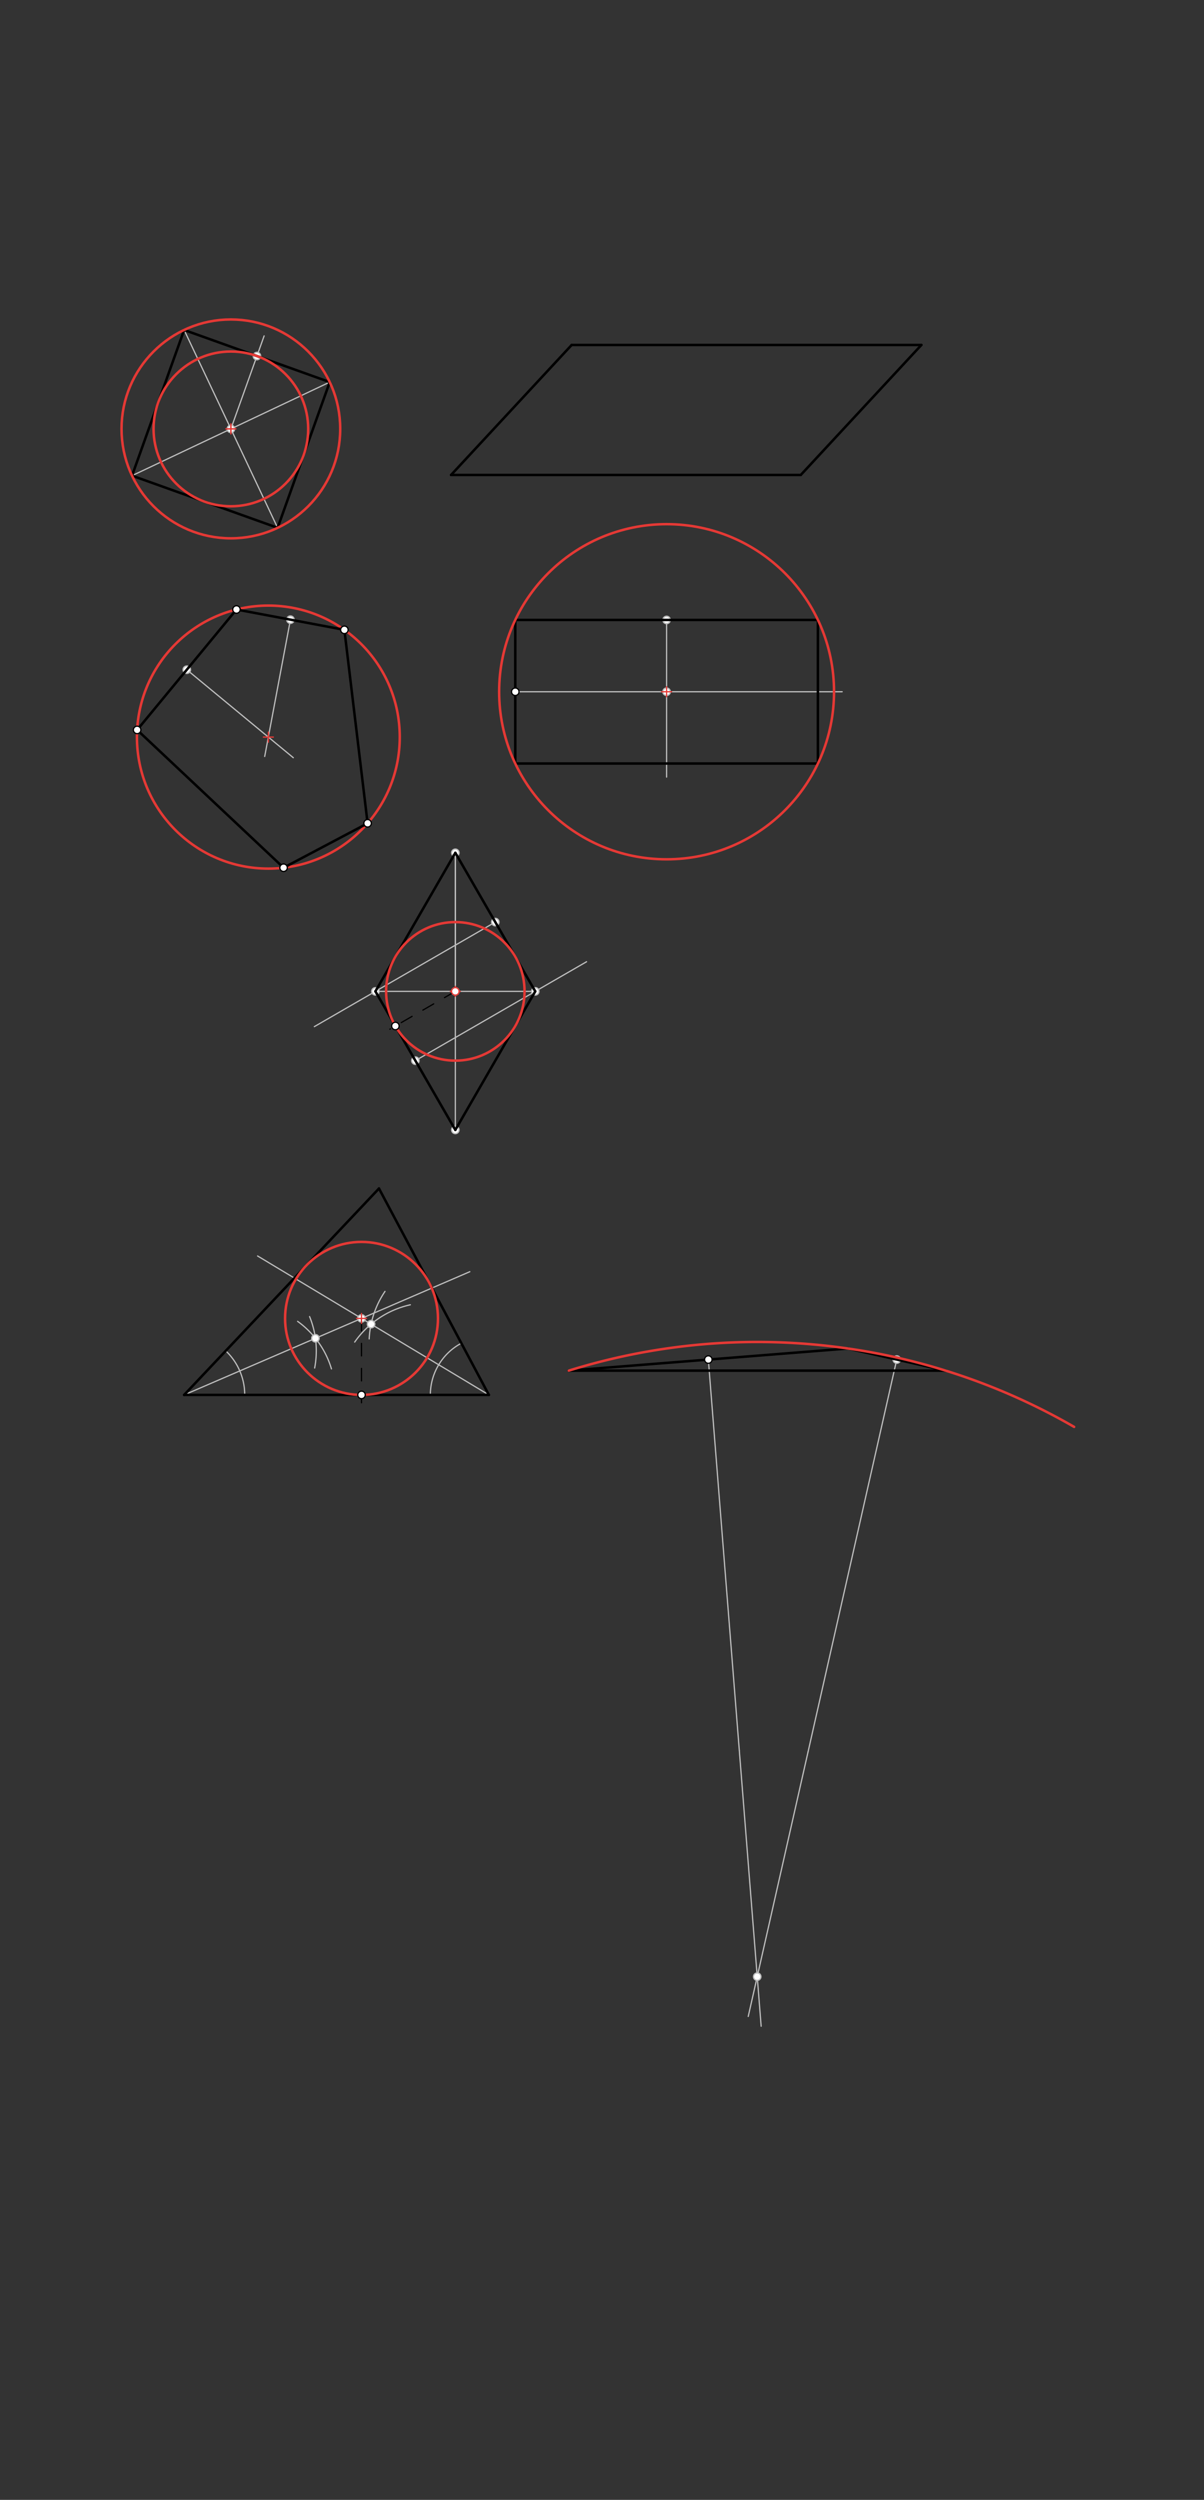<svg xmlns="http://www.w3.org/2000/svg" class="svg--816" height="100%" preserveAspectRatio="xMidYMid meet" viewBox="0 0 964 2000" width="100%"><rect x="0" y="0" width="964" height="2000" fill="#333333" stroke="none"/><defs><marker id="marker-arrow" markerHeight="16" markerUnits="userSpaceOnUse" markerWidth="24" orient="auto-start-reverse" refX="24" refY="4" viewBox="0 0 24 8"><path d="M 0 0 L 24 4 L 0 8 z" stroke="inherit"></path></marker></defs><g class="aux-layer--949"><g class="element--733"><line stroke="#BDBDBD" stroke-dasharray="none" stroke-linecap="round" stroke-width="1" x1="412.571" x2="674.286" y1="553.42" y2="553.42"></line></g><g class="element--733"><line stroke="#BDBDBD" stroke-dasharray="none" stroke-linecap="round" stroke-width="1" x1="533.714" x2="533.714" y1="495.991" y2="621.705"></line></g><g class="element--733"><line stroke="#BDBDBD" stroke-dasharray="none" stroke-linecap="round" stroke-width="1" x1="149.566" x2="234.826" y1="535.796" y2="606.193"></line></g><g class="element--733"><line stroke="#BDBDBD" stroke-dasharray="none" stroke-linecap="round" stroke-width="1" x1="232.539" x2="211.943" y1="495.759" y2="605.191"></line></g><g class="element--733"><line stroke="#BDBDBD" stroke-dasharray="none" stroke-linecap="round" stroke-width="1" x1="300.571" x2="428.571" y1="793.134" y2="793.134"></line></g><g class="element--733"><line stroke="#BDBDBD" stroke-dasharray="none" stroke-linecap="round" stroke-width="1" x1="364.571" x2="364.571" y1="793.134" y2="682.277"></line></g><g class="element--733"><line stroke="#BDBDBD" stroke-dasharray="none" stroke-linecap="round" stroke-width="1" x1="364.571" x2="364.571" y1="793.134" y2="682.277"></line></g><g class="element--733"><line stroke="#BDBDBD" stroke-dasharray="none" stroke-linecap="round" stroke-width="1" x1="364.571" x2="364.571" y1="793.134" y2="903.991"></line></g><g class="element--733"><line stroke="#BDBDBD" stroke-dasharray="none" stroke-linecap="round" stroke-width="1" x1="396.571" x2="251.684" y1="737.705" y2="821.352"></line></g><g class="element--733"><line stroke="#BDBDBD" stroke-dasharray="none" stroke-linecap="round" stroke-width="1" x1="332.571" x2="469.643" y1="848.563" y2="769.429"></line></g><g class="element--733"><path d="M 180.743 1080.724 A 48.514 48.514 0 0 1 195.942 1115.991" fill="none" stroke="#BDBDBD" stroke-dasharray="none" stroke-linecap="round" stroke-width="1"></path></g><g class="element--733"><path d="M 238.286 1057.134 A 72.506 72.506 0 0 1 265.395 1095.173" fill="none" stroke="#BDBDBD" stroke-dasharray="none" stroke-linecap="round" stroke-width="1"></path></g><g class="element--733"><path d="M 247.87 1053.315 A 72.507 72.507 0 0 1 251.936 1094.465" fill="none" stroke="#BDBDBD" stroke-dasharray="none" stroke-linecap="round" stroke-width="1"></path></g><g class="element--733"><line stroke="#BDBDBD" stroke-dasharray="none" stroke-linecap="round" stroke-width="1" x1="147.429" x2="252.552" y1="1115.991" y2="1070.687"></line></g><g class="element--733"><line stroke="#BDBDBD" stroke-dasharray="none" stroke-linecap="round" stroke-width="1" x1="252.552" x2="376.162" y1="1070.687" y2="1017.416"></line></g><g class="element--733"><path d="M 344.571 1115.991 A 46.857 46.857 0 0 1 369.393 1074.639" fill="none" stroke="#BDBDBD" stroke-dasharray="none" stroke-linecap="round" stroke-width="1"></path></g><g class="element--733"><path d="M 284 1073.705 A 73.871 73.871 0 0 1 328.546 1043.879" fill="none" stroke="#BDBDBD" stroke-dasharray="none" stroke-linecap="round" stroke-width="1"></path></g><g class="element--733"><path d="M 295.603 1071.187 A 73.871 73.871 0 0 1 308.253 1033.18" fill="none" stroke="#BDBDBD" stroke-dasharray="none" stroke-linecap="round" stroke-width="1"></path></g><g class="element--733"><line stroke="#BDBDBD" stroke-dasharray="none" stroke-linecap="round" stroke-width="1" x1="391.429" x2="297.115" y1="1115.991" y2="1059.379"></line></g><g class="element--733"><line stroke="#BDBDBD" stroke-dasharray="none" stroke-linecap="round" stroke-width="1" x1="297.115" x2="206.242" y1="1059.379" y2="1004.832"></line></g><g class="element--733"><line stroke="#BDBDBD" stroke-dasharray="none" stroke-linecap="round" stroke-width="1" x1="105.714" x2="264.001" y1="380.562" y2="305.706"></line></g><g class="element--733"><line stroke="#BDBDBD" stroke-dasharray="none" stroke-linecap="round" stroke-width="1" x1="147.429" x2="222.287" y1="263.991" y2="422.279"></line></g><g class="element--733"><line stroke="#BDBDBD" stroke-dasharray="none" stroke-linecap="round" stroke-width="1" x1="184.857" x2="211.478" y1="343.134" y2="268.743"></line></g><g class="element--733"><line stroke="#BDBDBD" stroke-dasharray="none" stroke-linecap="round" stroke-width="1" x1="567.143" x2="591.944" y1="1087.705" y2="1400.519"></line></g><g class="element--733"><line stroke="#BDBDBD" stroke-dasharray="none" stroke-linecap="round" stroke-width="1" x1="718" x2="646.993" y1="1087.705" y2="1401.511"></line></g><g class="element--733"><line stroke="#BDBDBD" stroke-dasharray="none" stroke-linecap="round" stroke-width="1" x1="591.944" x2="609.43" y1="1400.519" y2="1621.066"></line></g><g class="element--733"><line stroke="#BDBDBD" stroke-dasharray="none" stroke-linecap="round" stroke-width="1" x1="646.993" x2="599.082" y1="1401.511" y2="1613.247"></line></g><g class="element--733"><circle cx="533.714" cy="495.991" r="3" stroke="#BDBDBD" stroke-width="1" fill="#ffffff"></circle>}</g><g class="element--733"><circle cx="533.714" cy="553.42" r="3" stroke="#BDBDBD" stroke-width="1" fill="#ffffff"></circle>}</g><g class="element--733"><circle cx="232.539" cy="495.759" r="3" stroke="#BDBDBD" stroke-width="1" fill="#ffffff"></circle>}</g><g class="element--733"><circle cx="149.566" cy="535.796" r="3" stroke="#BDBDBD" stroke-width="1" fill="#ffffff"></circle>}</g><g class="element--733"><circle cx="364.571" cy="793.134" r="3" stroke="#BDBDBD" stroke-width="1" fill="#ffffff"></circle>}</g><g class="element--733"><circle cx="364.571" cy="682.277" r="3" stroke="#BDBDBD" stroke-width="1" fill="#ffffff"></circle>}</g><g class="element--733"><circle cx="300.571" cy="793.134" r="3" stroke="#BDBDBD" stroke-width="1" fill="#ffffff"></circle>}</g><g class="element--733"><circle cx="428.571" cy="793.134" r="3" stroke="#BDBDBD" stroke-width="1" fill="#ffffff"></circle>}</g><g class="element--733"><circle cx="364.571" cy="903.991" r="3" stroke="#BDBDBD" stroke-width="1" fill="#ffffff"></circle>}</g><g class="element--733"><circle cx="396.571" cy="737.705" r="3" stroke="#BDBDBD" stroke-width="1" fill="#ffffff"></circle>}</g><g class="element--733"><circle cx="332.571" cy="848.563" r="3" stroke="#BDBDBD" stroke-width="1" fill="#ffffff"></circle>}</g><g class="element--733"><circle cx="252.552" cy="1070.687" r="3" stroke="#BDBDBD" stroke-width="1" fill="#ffffff"></circle>}</g><g class="element--733"><circle cx="297.115" cy="1059.379" r="3" stroke="#BDBDBD" stroke-width="1" fill="#ffffff"></circle>}</g><g class="element--733"><circle cx="289.457" cy="1054.782" r="3" stroke="#BDBDBD" stroke-width="1" fill="#ffffff"></circle>}</g><g class="element--733"><circle cx="184.857" cy="343.134" r="3" stroke="#BDBDBD" stroke-width="1" fill="#ffffff"></circle>}</g><g class="element--733"><circle cx="205.715" cy="284.848" r="3" stroke="#BDBDBD" stroke-width="1" fill="#ffffff"></circle>}</g><g class="element--733"><circle cx="718" cy="1087.705" r="3" stroke="#BDBDBD" stroke-width="1" fill="#ffffff"></circle>}</g><g class="element--733"><circle cx="606.286" cy="1581.41" r="3" stroke="#BDBDBD" stroke-width="1" fill="#ffffff"></circle>}</g></g><g class="main-layer--75a"><g class="element--733"><line stroke="#000000" stroke-dasharray="none" stroke-linecap="round" stroke-width="2" x1="105.714" x2="147.429" y1="380.562" y2="263.991"></line></g><g class="element--733"><line stroke="#000000" stroke-dasharray="none" stroke-linecap="round" stroke-width="2" x1="147.429" x2="264.001" y1="263.991" y2="305.706"></line></g><g class="element--733"><line stroke="#000000" stroke-dasharray="none" stroke-linecap="round" stroke-width="2" x1="264.001" x2="222.287" y1="305.706" y2="422.279"></line></g><g class="element--733"><line stroke="#000000" stroke-dasharray="none" stroke-linecap="round" stroke-width="2" x1="222.287" x2="105.714" y1="422.279" y2="380.562"></line></g><g class="element--733"><line stroke="#000000" stroke-dasharray="none" stroke-linecap="round" stroke-width="2" x1="361.143" x2="641.143" y1="379.991" y2="379.991"></line></g><g class="element--733"><line stroke="#000000" stroke-dasharray="none" stroke-linecap="round" stroke-width="2" x1="361.143" x2="457.714" y1="379.991" y2="275.991"></line></g><g class="element--733"><line stroke="#000000" stroke-dasharray="none" stroke-linecap="round" stroke-width="2" x1="641.143" x2="737.714" y1="379.991" y2="275.991"></line></g><g class="element--733"><line stroke="#000000" stroke-dasharray="none" stroke-linecap="round" stroke-width="2" x1="457.714" x2="737.714" y1="275.991" y2="275.991"></line></g><g class="element--733"><g class="center--a87"><line x1="210.857" y1="589.705" x2="218.857" y2="589.705" stroke="#E53935" stroke-width="1" stroke-linecap="round"></line><line x1="214.857" y1="585.705" x2="214.857" y2="593.705" stroke="#E53935" stroke-width="1" stroke-linecap="round"></line><circle class="hit--87b" cx="214.857" cy="589.705" r="4" stroke="none" fill="transparent"></circle></g><circle cx="214.857" cy="589.705" fill="none" r="105.219" stroke="#E53935" stroke-dasharray="none" stroke-width="2"></circle></g><g class="element--733"><line stroke="#000000" stroke-dasharray="none" stroke-linecap="round" stroke-width="2" x1="109.795" x2="189.338" y1="583.964" y2="487.628"></line></g><g class="element--733"><line stroke="#000000" stroke-dasharray="none" stroke-linecap="round" stroke-width="2" x1="189.338" x2="275.74" y1="487.628" y2="503.89"></line></g><g class="element--733"><line stroke="#000000" stroke-dasharray="none" stroke-linecap="round" stroke-width="2" x1="275.74" x2="294.331" y1="503.89" y2="658.661"></line></g><g class="element--733"><line stroke="#000000" stroke-dasharray="none" stroke-linecap="round" stroke-width="2" x1="294.331" x2="227.05" y1="658.661" y2="694.215"></line></g><g class="element--733"><line stroke="#000000" stroke-dasharray="none" stroke-linecap="round" stroke-width="2" x1="227.05" x2="109.795" y1="694.215" y2="583.964"></line></g><g class="element--733"><line stroke="#000000" stroke-dasharray="none" stroke-linecap="round" stroke-width="2" x1="412.571" x2="654.857" y1="610.848" y2="610.848"></line></g><g class="element--733"><line stroke="#000000" stroke-dasharray="none" stroke-linecap="round" stroke-width="2" x1="412.571" x2="412.571" y1="610.848" y2="495.991"></line></g><g class="element--733"><line stroke="#000000" stroke-dasharray="none" stroke-linecap="round" stroke-width="2" x1="654.857" x2="654.857" y1="610.848" y2="495.991"></line></g><g class="element--733"><line stroke="#000000" stroke-dasharray="none" stroke-linecap="round" stroke-width="2" x1="412.571" x2="654.857" y1="495.991" y2="495.991"></line></g><g class="element--733"><g class="center--a87"><line x1="529.714" y1="553.42" x2="537.714" y2="553.42" stroke="#E53935" stroke-width="1" stroke-linecap="round"></line><line x1="533.714" y1="549.42" x2="533.714" y2="557.42" stroke="#E53935" stroke-width="1" stroke-linecap="round"></line><circle class="hit--87b" cx="533.714" cy="553.42" r="4" stroke="none" fill="transparent"></circle></g><circle cx="533.714" cy="553.42" fill="none" r="134.066" stroke="#E53935" stroke-dasharray="none" stroke-width="2"></circle></g><g class="element--733"><line stroke="#000000" stroke-dasharray="none" stroke-linecap="round" stroke-width="2" x1="300.571" x2="364.571" y1="793.134" y2="682.277"></line></g><g class="element--733"><line stroke="#000000" stroke-dasharray="none" stroke-linecap="round" stroke-width="2" x1="364.571" x2="428.571" y1="682.277" y2="793.134"></line></g><g class="element--733"><line stroke="#000000" stroke-dasharray="none" stroke-linecap="round" stroke-width="2" x1="428.571" x2="364.571" y1="793.134" y2="903.991"></line></g><g class="element--733"><line stroke="#000000" stroke-dasharray="none" stroke-linecap="round" stroke-width="2" x1="364.571" x2="300.571" y1="903.991" y2="793.134"></line></g><g class="element--733"><line stroke="#000000" stroke-dasharray="none" stroke-linecap="round" stroke-width="2" x1="147.429" x2="391.429" y1="1115.991" y2="1115.991"></line></g><g class="element--733"><line stroke="#000000" stroke-dasharray="none" stroke-linecap="round" stroke-width="2" x1="147.429" x2="303.429" y1="1115.991" y2="950.848"></line></g><g class="element--733"><line stroke="#000000" stroke-dasharray="none" stroke-linecap="round" stroke-width="2" x1="303.429" x2="391.429" y1="950.848" y2="1115.991"></line></g><g class="element--733"><line stroke="#000000" stroke-dasharray="10" stroke-linecap="round" stroke-width="1" x1="289.457" x2="289.457" y1="1054.782" y2="1122.277"></line></g><g class="element--733"><g class="center--a87"><line x1="285.457" y1="1054.782" x2="293.457" y2="1054.782" stroke="#E53935" stroke-width="1" stroke-linecap="round"></line><line x1="289.457" y1="1050.782" x2="289.457" y2="1058.782" stroke="#E53935" stroke-width="1" stroke-linecap="round"></line><circle class="hit--87b" cx="289.457" cy="1054.782" r="4" stroke="none" fill="transparent"></circle></g><circle cx="289.457" cy="1054.782" fill="none" r="61.209" stroke="#E53935" stroke-dasharray="none" stroke-width="2"></circle></g><g class="element--733"><line stroke="#000000" stroke-dasharray="10" stroke-linecap="round" stroke-width="1" x1="364.571" x2="312.143" y1="793.134" y2="823.402"></line></g><g class="element--733"><g class="center--a87"><line x1="360.571" y1="793.134" x2="368.571" y2="793.134" stroke="#E53935" stroke-width="1" stroke-linecap="round"></line><line x1="364.571" y1="789.134" x2="364.571" y2="797.134" stroke="#E53935" stroke-width="1" stroke-linecap="round"></line><circle class="hit--87b" cx="364.571" cy="793.134" r="4" stroke="none" fill="transparent"></circle></g><circle cx="364.571" cy="793.134" fill="none" r="55.426" stroke="#E53935" stroke-dasharray="none" stroke-width="2"></circle></g><g class="element--733"><g class="center--a87"><line x1="180.857" y1="343.134" x2="188.857" y2="343.134" stroke="#E53935" stroke-width="1" stroke-linecap="round"></line><line x1="184.857" y1="339.134" x2="184.857" y2="347.134" stroke="#E53935" stroke-width="1" stroke-linecap="round"></line><circle class="hit--87b" cx="184.857" cy="343.134" r="4" stroke="none" fill="transparent"></circle></g><circle cx="184.857" cy="343.134" fill="none" r="87.548" stroke="#E53935" stroke-dasharray="none" stroke-width="2"></circle></g><g class="element--733"><g class="center--a87"><line x1="180.857" y1="343.134" x2="188.857" y2="343.134" stroke="#E53935" stroke-width="1" stroke-linecap="round"></line><line x1="184.857" y1="339.134" x2="184.857" y2="347.134" stroke="#E53935" stroke-width="1" stroke-linecap="round"></line><circle class="hit--87b" cx="184.857" cy="343.134" r="4" stroke="none" fill="transparent"></circle></g><circle cx="184.857" cy="343.134" fill="none" r="61.905" stroke="#E53935" stroke-dasharray="none" stroke-width="2"></circle></g><g class="element--733"><line stroke="#000000" stroke-dasharray="none" stroke-linecap="round" stroke-width="2" x1="455.429" x2="757.143" y1="1096.562" y2="1096.562"></line></g><g class="element--733"><line stroke="#000000" stroke-dasharray="none" stroke-linecap="round" stroke-width="2" x1="455.429" x2="678.857" y1="1096.562" y2="1078.848"></line></g><g class="element--733"><line stroke="#000000" stroke-dasharray="none" stroke-linecap="round" stroke-width="2" x1="678.857" x2="757.143" y1="1078.848" y2="1096.562"></line></g><g class="element--733"><path d="M 455.429 1096.562 A 507.775 507.775 0 0 1 860.007 1141.568" fill="none" stroke="#E53935" stroke-dasharray="none" stroke-linecap="round" stroke-width="2"></path></g><g class="element--733"><circle cx="109.795" cy="583.964" r="3" stroke="#000000" stroke-width="1" fill="#ffffff"></circle>}</g><g class="element--733"><circle cx="189.338" cy="487.628" r="3" stroke="#000000" stroke-width="1" fill="#ffffff"></circle>}</g><g class="element--733"><circle cx="275.74" cy="503.89" r="3" stroke="#000000" stroke-width="1" fill="#ffffff"></circle>}</g><g class="element--733"><circle cx="294.331" cy="658.661" r="3" stroke="#000000" stroke-width="1" fill="#ffffff"></circle>}</g><g class="element--733"><circle cx="227.05" cy="694.215" r="3" stroke="#000000" stroke-width="1" fill="#ffffff"></circle>}</g><g class="element--733"><circle cx="412.571" cy="553.42" r="3" stroke="#000000" stroke-width="1" fill="#ffffff"></circle>}</g><g class="element--733"><circle cx="289.457" cy="1115.991" r="3" stroke="#000000" stroke-width="1" fill="#ffffff"></circle>}</g><g class="element--733"><circle cx="316.57" cy="820.846" r="3" stroke="#000000" stroke-width="1" fill="#ffffff"></circle>}</g><g class="element--733"><circle cx="364.571" cy="793.134" r="3" stroke="#E53935" stroke-width="1" fill="#ffffff"></circle>}</g><g class="element--733"><circle cx="567.143" cy="1087.705" r="3" stroke="#000000" stroke-width="1" fill="#ffffff"></circle>}</g></g><g class="snaps-layer--ac6"></g><g class="temp-layer--52d"></g></svg>
